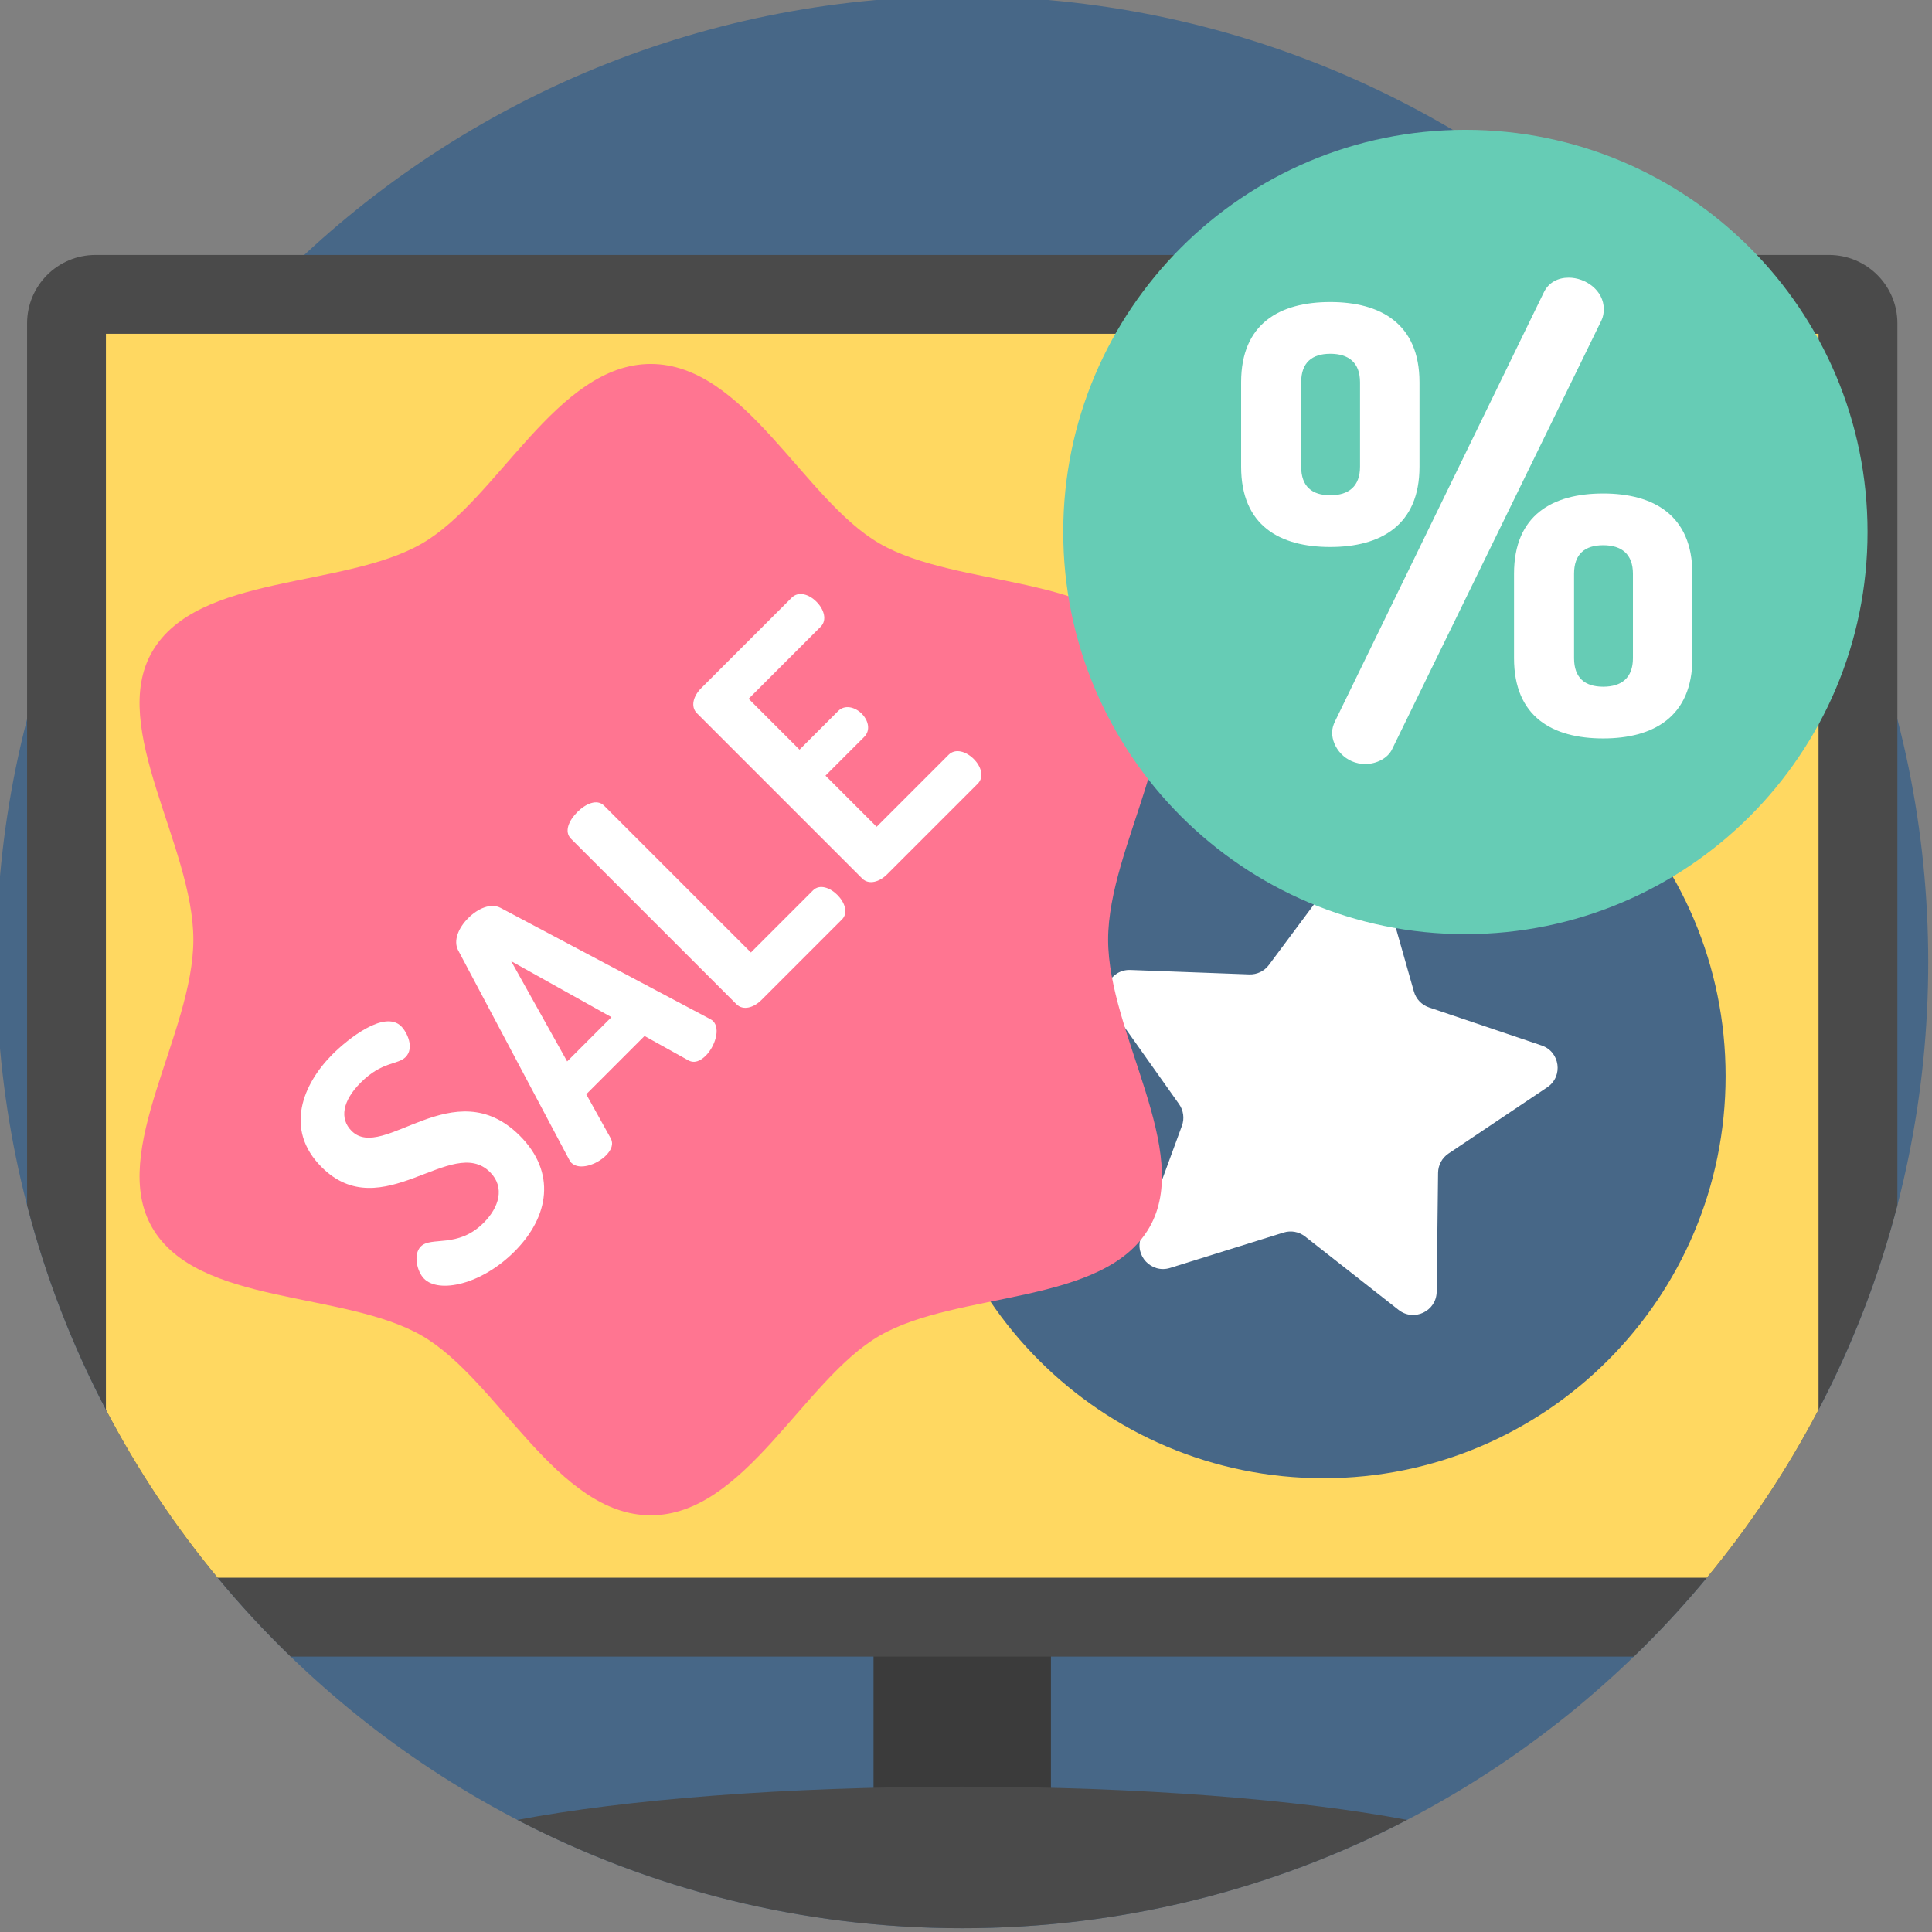 <?xml version="1.0" encoding="UTF-8"?> <svg xmlns="http://www.w3.org/2000/svg" viewBox="1 1 512 512"><rect x="1" y="1" width="512" height="512" fill="#808080" stroke="none"/> <path d="m512 256c0 141.387-114.613 256-256 256s-256-114.613-256-256 114.613-256 256-256 256 114.613 256 256zm0 0" fill="#476787"></path> <path d="m232.492 430.609h47.016v61.121h-47.016zm0 0" fill="#3b3b3b"></path> <path d="m503.828 86.699v233.676c-4.91 19.02-11.973 37.168-20.898 54.199-8.316 15.902-18.262 30.824-29.609 44.535-6.062 7.324-12.52 14.305-19.344 20.898h-355.953c-6.824-6.594-13.281-13.574-19.344-20.898-11.348-13.711-21.293-28.633-29.609-44.535-8.926-17.031-15.988-35.18-20.898-54.199v-233.676c0-10.016 8.117-18.133 18.129-18.133h459.398c10.012 0 18.129 8.117 18.129 18.133zm0 0" fill="#4a4a4a"></path> <path d="m482.93 89.465v285.109c-8.316 15.902-18.262 30.824-29.609 44.535h-394.641c-11.348-13.711-21.293-28.633-29.609-44.535v-285.109zm0 0" fill="#ffd861"></path> <path d="m373.887 483.297c-35.289 18.336-75.371 28.703-117.887 28.703s-82.598-10.367-117.887-28.703c28.453-5.391 70.719-8.809 117.887-8.809 47.176 0 89.434 3.418 117.887 8.809zm0 0" fill="#4a4a4a"></path> <path d="m458.305 286.168c0 58.859-47.715 106.574-106.574 106.574s-106.574-47.715-106.574-106.574 47.715-106.574 106.574-106.574 106.574 47.715 106.574 106.574zm0 0" fill="#476787"></path> <path d="m367.094 233.465 8.609 30.309c.559 1.973 2.059 3.543 4 4.203l29.848 10.086c4.895 1.656 5.77 8.207 1.477 11.086l-26.164 17.555c-1.703 1.141-2.734 3.051-2.758 5.102l-.371 31.504c-.062 5.168-6.02 8.023-10.086 4.832l-24.781-19.457c-1.613-1.27-3.746-1.66-5.707-1.047l-30.074 9.379c-4.934 1.539-9.492-3.246-7.711-8.098l10.848-29.578c.707-1.926.418-4.078-.77-5.754l-18.215-25.703c-2.988-4.215.156-10.027 5.32-9.836l31.484 1.176c2.051.078 4.008-.859 5.23-2.504l18.82-25.27c3.086-4.148 9.586-2.953 11 2.016zm0 0" fill="#fff"></path> <path d="m294.664 250.012c0-24.934 22.57-56.164 10.922-76.301-12.02-20.773-50.758-16.68-71.531-28.695-20.133-11.652-35.664-47.559-60.598-47.559-24.938 0-40.465 35.906-60.602 47.559-20.773 12.016-59.512 7.926-71.531 28.695-11.648 20.137 10.922 51.363 10.922 76.301 0 24.934-22.57 56.164-10.922 76.301 12.02 20.773 50.758 16.68 71.531 28.695 20.133 11.652 35.664 47.559 60.602 47.559 24.934 0 40.461-35.906 60.598-47.559 20.773-12.02 59.512-7.926 71.531-28.695 11.648-20.137-10.922-51.363-10.922-76.301zm0 0" fill="#ff7591"></path> <g fill="#fff"> <path d="m130.863 311.629c-10.113-10.117-28.66 14.637-44.645-1.348-10.047-10.051-4.855-22.121 2.898-29.879 3.98-3.977 13.758-11.867 18.211-7.418 1.551 1.551 3.574 5.734 1.148 8.16-2.094 2.09-6.207 1.082-11.871 6.746-4.855 4.855-5.664 9.574-2.43 12.812 8.363 8.363 27.113-16.184 44.582 1.281 9.641 9.645 7.887 21.379-1.418 30.688-8.836 8.836-20.031 11.129-23.941 7.215-1.891-1.887-2.965-6.473-.875-8.562 2.762-2.766 9.777.605 16.656-6.273 4.047-4.047 5.73-9.375 1.684-13.422zm0 0"></path> <path d="m152.379 309.133c-.133-.137-.336-.473-.539-.809l-29.402-55.438c-1.418-2.633.133-6.07 2.629-8.566 2.562-2.562 6.004-4.113 8.633-2.695l55.438 29.402c.336.203.605.336.809.539 2.09 2.094.473 6.812-1.887 9.172-1.484 1.484-3.105 2.16-4.723 1.219l-11.531-6.41-15.445 15.445 6.406 11.531c.945 1.621.27 3.238-1.215 4.723-2.359 2.359-7.012 4.043-9.172 1.887zm10.66-38.578-26.574-14.836 14.84 26.57zm0 0"></path> <path d="m202.762 266.035c-1.953 1.953-4.785 2.898-6.605 1.078l-43.84-43.836c-1.891-1.891-.539-4.855 1.688-7.082 2.156-2.16 5.191-3.574 7.078-1.688l38.914 38.914 16.457-16.457c1.754-1.754 4.52-.738 6.473 1.215 1.891 1.891 2.969 4.723 1.215 6.477zm0 0"></path> <path d="m212.883 199.668 10.25-10.25c1.754-1.754 4.453-1.078 6.273.742 1.551 1.551 2.496 4.25.605 6.137l-10.25 10.254 13.555 13.555 19.086-19.086c1.754-1.754 4.586-.945 6.68 1.145 1.82 1.82 2.898 4.656 1.012 6.543l-24.012 24.008c-1.953 1.957-4.789 2.902-6.609 1.078l-43.77-43.77c-1.82-1.82-.875-4.652 1.078-6.609l24.012-24.008c1.887-1.891 4.719-.809 6.539 1.012 2.094 2.09 2.902 4.922 1.148 6.676l-19.086 19.086zm0 0"></path> </g> <path d="m495.918 141.98c0 58.859-47.715 106.574-106.574 106.574s-106.574-47.715-106.574-106.574 47.715-106.578 106.574-106.578 106.574 47.719 106.574 106.578zm0 0" fill="#66ccb5"></path> <path d="m329.91 124.688v-22.371c0-15.598 10.242-21.27 23.633-21.27 13.234 0 23.637 5.672 23.637 21.27v22.371c0 15.598-10.402 21.27-23.637 21.27-13.391.004-23.633-5.672-23.633-21.27zm31.512-22.371c0-5.199-2.992-7.562-7.879-7.562-4.883 0-7.719 2.363-7.719 7.562v22.371c0 5.199 2.836 7.562 7.719 7.562 4.887 0 7.879-2.363 7.879-7.562zm64.598-19.379c0 .945-.156 2.047-.629 2.992l-55.461 113.598c-1.102 2.363-4.094 3.941-7.09 3.941-5.355 0-8.82-4.414-8.82-8.352 0-.945.312-2.047.785-2.992l55.305-113.602c1.258-2.676 3.781-3.938 6.617-3.938 4.41 0 9.293 3.309 9.293 8.352zm-23.789 92.484v-22.371c0-15.602 10.238-21.27 23.633-21.27 13.234 0 23.633 5.668 23.633 21.27v22.371c0 15.598-10.398 21.27-23.633 21.27-13.395 0-23.633-5.672-23.633-21.27zm31.512-22.371c0-5.199-2.996-7.562-7.879-7.562-4.887 0-7.723 2.363-7.723 7.562v22.371c0 5.199 2.836 7.562 7.723 7.562 4.883 0 7.879-2.363 7.879-7.562zm0 0" fill="#fff"></path> </svg> 